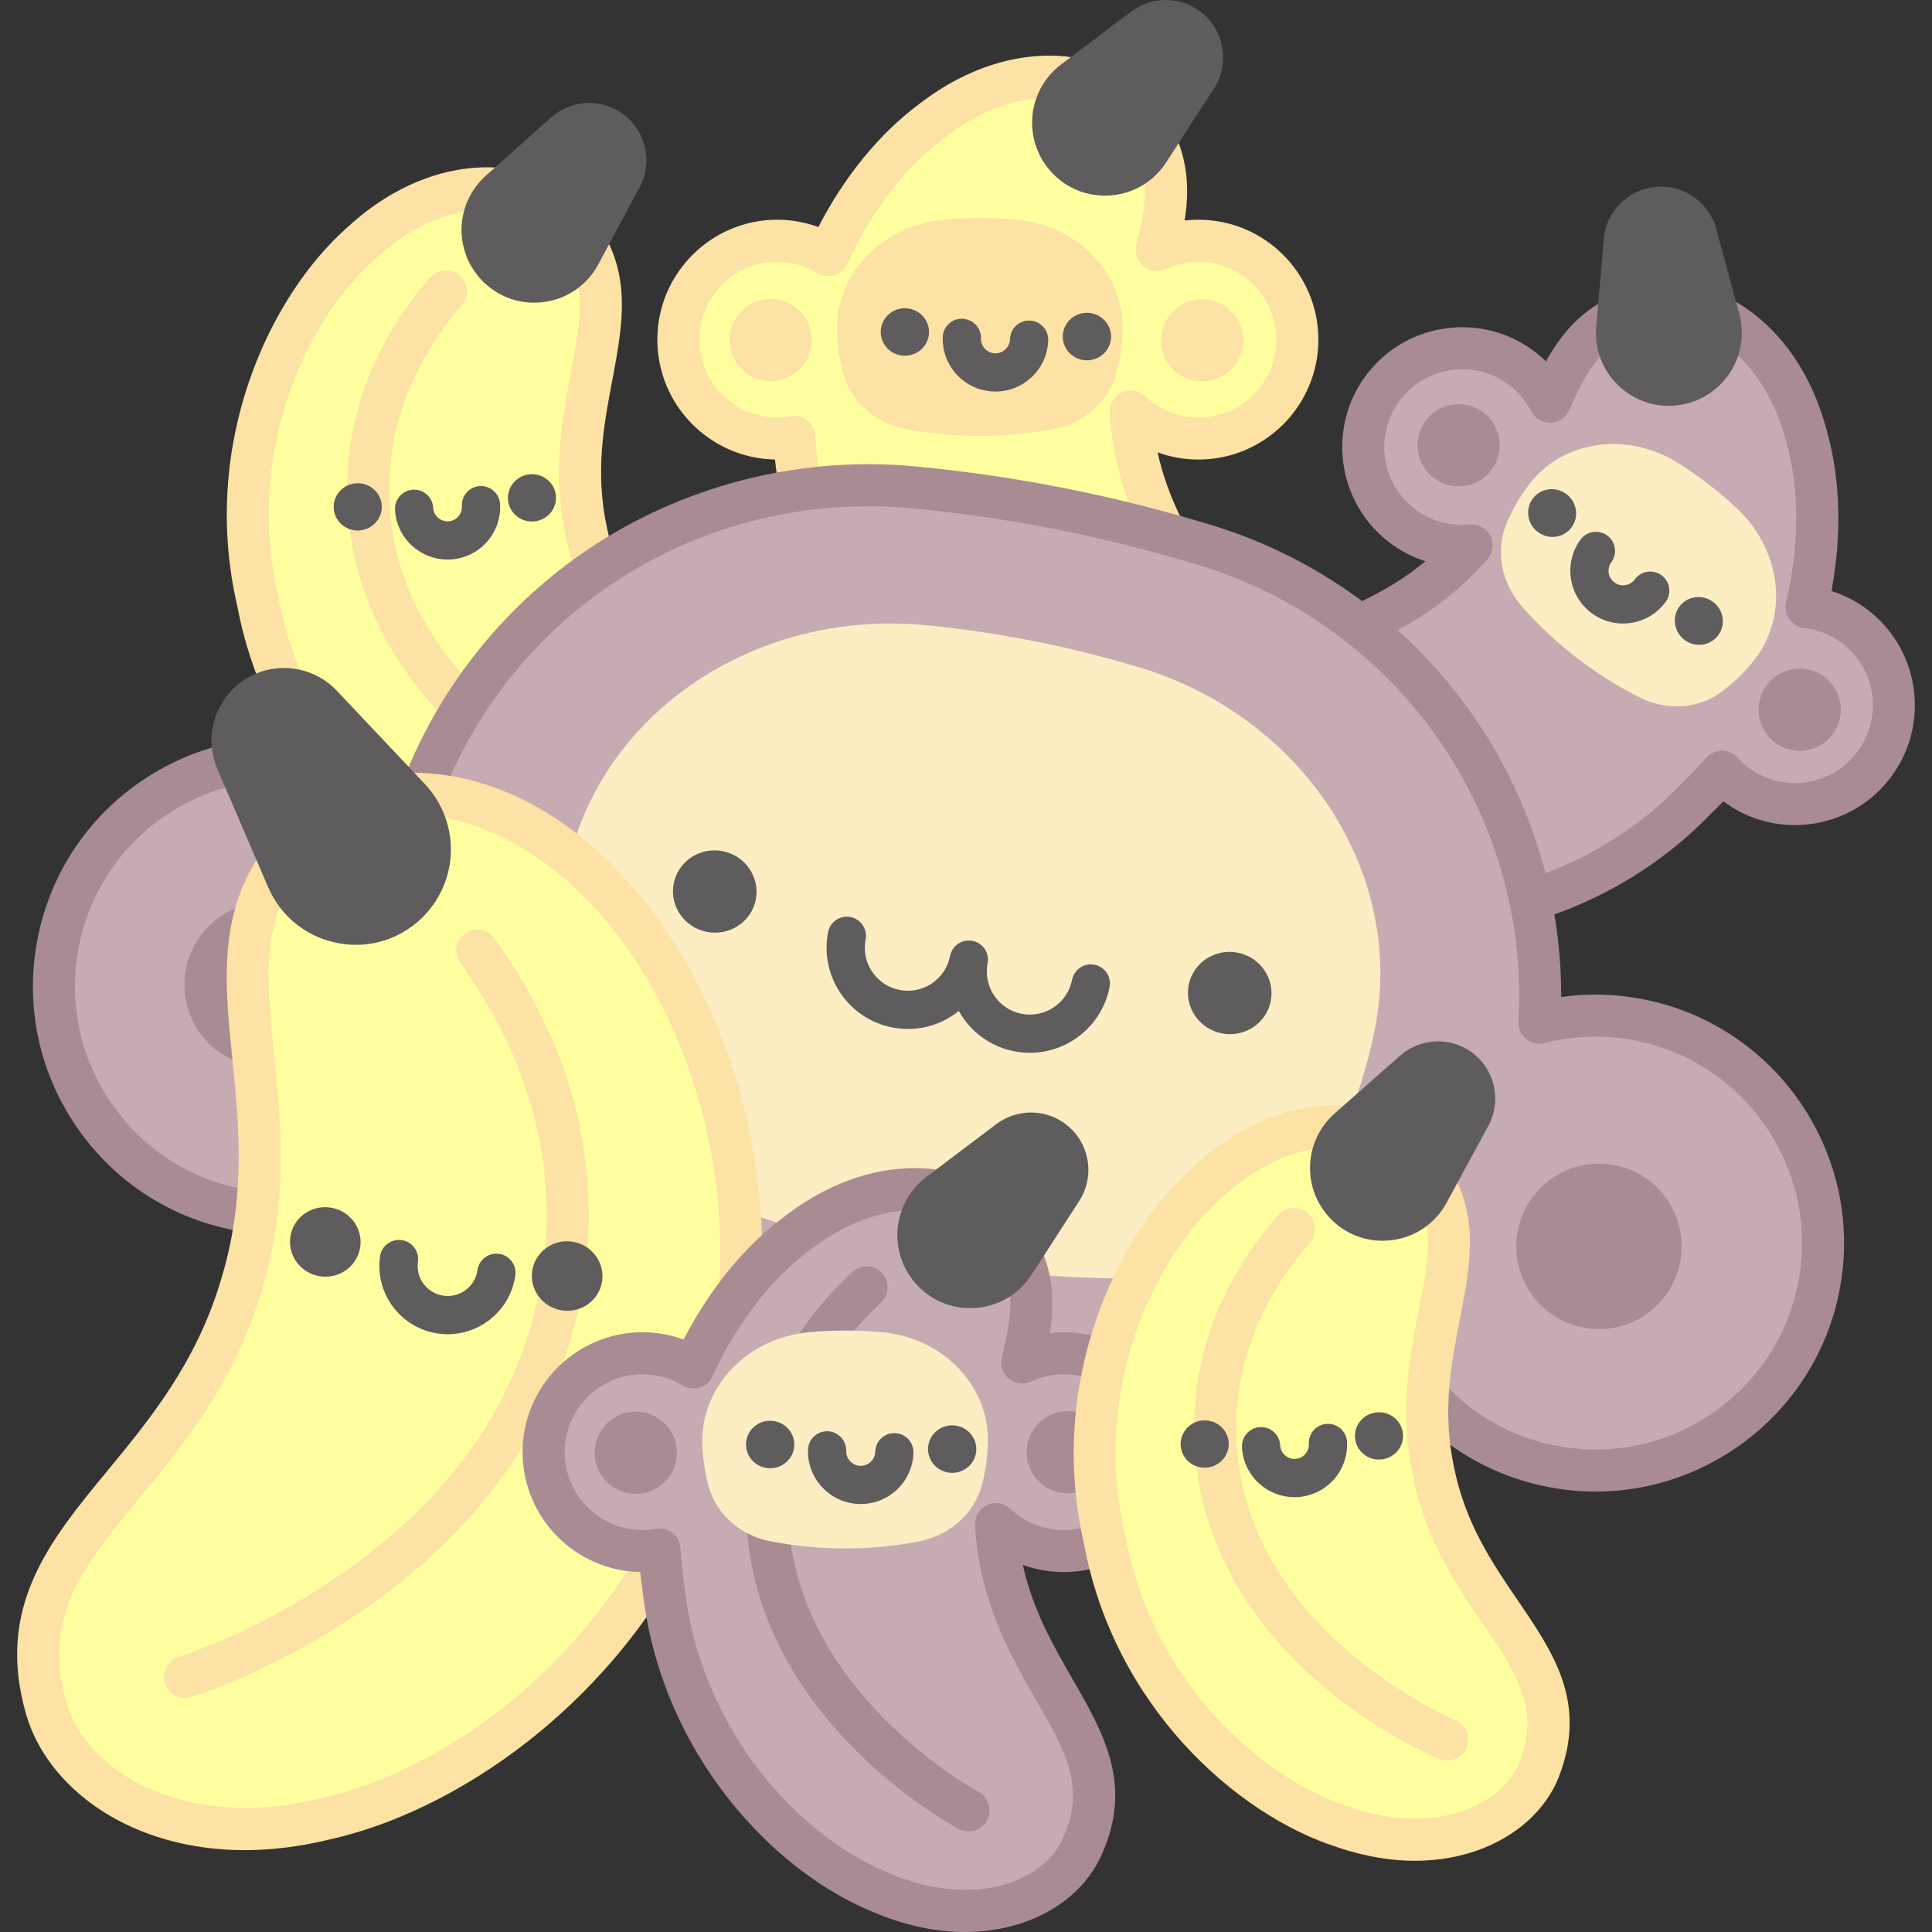 <svg xmlns="http://www.w3.org/2000/svg" xmlns:xlink="http://www.w3.org/1999/xlink" id="Capa_1" x="0px" y="0px" viewBox="0 0 512 512" style="enable-background:new 0 0 512 512;" xml:space="preserve" width="512" height="512"><rect x="0" y="0" width="512" height="512" fill="#333333" stroke="none"/><g>	<g>		<path style="fill:#FFFF9F;" d="M343.816,90.007c0-14.475-11.735-26.21-26.21-26.21c-3.944,0-7.67,0.896-11.024,2.456    c3.335-13.035,4.636-24.474-5.558-36.513c-9.76-11.424-32.472-14.519-54.227,2.394c-10.297,7.665-20.36,20.028-27.306,35.443    c-3.949-2.383-8.56-3.78-13.508-3.78c-14.475,0-26.21,11.734-26.21,26.21c0,14.475,11.734,26.21,26.21,26.21    c1.537,0,3.034-0.159,4.498-0.413c0.176,3.133,0.482,6.302,0.964,9.509c4.369,41.74,33.023,71.343,57.585,81.336    c25.302,10.918,46.511,2.227,53.096-11.279c13.905-28.845-17.405-43.411-21.999-81.356c-0.225-1.683-0.367-3.325-0.474-4.947    c4.692,4.421,10.997,7.149,17.953,7.149C332.081,116.216,343.816,104.482,343.816,90.007z"></path>		<path style="fill:#FCE2A4;" d="M279.051,113.71c-13.06,2.45-26.12,2.424-39.18-0.079c-8.014-1.536-14.394-7.251-16.378-14.623    c-1.038-3.857-1.59-7.713-1.655-11.57c-0.257-15.101,12.118-27.722,28.303-29.214c6.566-0.606,13.131-0.585,19.697,0.061    c15.612,1.537,27.668,13.793,27.668,28.372c0,3.95-0.51,7.901-1.53,11.851C293.985,106.216,287.419,112.14,279.051,113.71z"></path>		<path style="fill:#5F5C5D;" d="M281.648,89.023c-0.096,3.475,2.691,6.371,6.224,6.468c3.533,0.097,6.475-2.641,6.571-6.116    c0.096-3.475-2.691-6.371-6.224-6.468C284.686,82.81,281.744,85.548,281.648,89.023z"></path>		<path style="fill:#5F5C5D;" d="M233.405,87.804c-0.096,3.475,2.691,6.371,6.224,6.468c3.533,0.097,6.475-2.641,6.571-6.116    c0.096-3.475-2.691-6.371-6.225-6.468C236.443,81.591,233.501,84.329,233.405,87.804z"></path>		<g>			<path style="fill:#5F5C5D;" d="M263.819,103.757c-0.132,0-0.263-0.002-0.395-0.005c-3.732-0.103-7.201-1.653-9.767-4.364     c-2.567-2.712-3.923-6.26-3.82-9.993c0.077-2.796,2.386-5.023,5.202-4.923c2.796,0.077,5,2.406,4.923,5.202     c-0.028,1.028,0.345,2.005,1.052,2.752c0.707,0.747,1.662,1.174,2.69,1.202c1.019,0.024,2.005-0.345,2.752-1.052     c0.747-0.707,1.174-1.662,1.202-2.69c0.077-2.795,2.382-5.016,5.202-4.923c2.796,0.077,5,2.406,4.923,5.202     c-0.103,3.732-1.653,7.201-4.364,9.767C270.802,102.407,267.406,103.757,263.819,103.757z"></path>		</g>		<path style="fill:#FCE2A4;" d="M291.402,217.173c-6.859,0-15.138-1.344-24.526-5.387c-26.139-10.661-56.33-42.025-60.958-85.77    c-0.209-1.399-0.388-2.806-0.541-4.235c-17.246-0.324-31.174-14.453-31.174-31.775c0-17.524,14.256-31.78,31.78-31.78    c3.724,0,7.411,0.663,10.895,1.944c6.84-13.308,16.13-24.703,26.544-32.469c13.975-10.847,26.804-13.02,35.036-12.961    c10.937,0.1,20.705,4.248,26.8,11.381c9.446,11.156,10.313,21.979,8.692,32.316c1.208-0.14,2.427-0.211,3.655-0.211    c17.524,0,31.78,14.256,31.78,31.78s-14.256,31.78-31.78,31.78c-3.738,0-7.396-0.654-10.835-1.906    c2.624,11.929,7.974,21.228,13.175,30.267c8.44,14.67,16.413,28.527,7.199,47.641c-4.124,8.456-12.54,14.921-23.102,17.76    C300.669,216.455,296.414,217.172,291.402,217.173z M210.482,110.233c1.249,0,2.473,0.42,3.466,1.209    c1.244,0.989,2.006,2.461,2.096,4.048c0.178,3.159,0.476,6.101,0.91,8.995c0.012,0.082,0.023,0.165,0.032,0.247    c4.111,39.273,30.948,67.318,54.144,76.757c0.036,0.014,0.072,0.03,0.108,0.045c21.559,9.302,40.257,2.929,45.882-8.606    c6.65-13.795,0.996-23.623-6.83-37.225c-6.367-11.067-13.584-23.61-15.692-41.02c-0.208-1.552-0.37-3.242-0.503-5.25    c-0.15-2.285,1.113-4.429,3.183-5.405c2.072-0.977,4.53-0.585,6.195,0.985c3.856,3.632,8.875,5.633,14.133,5.633    c11.381,0,20.639-9.258,20.639-20.639s-9.258-20.639-20.639-20.639c-2.993,0-5.912,0.652-8.676,1.937    c-1.952,0.907-4.252,0.609-5.907-0.766c-1.656-1.375-2.371-3.582-1.838-5.667c3.43-13.407,3.69-21.964-4.412-31.532    c-8.32-9.738-28.02-11.219-46.556,3.192c-0.031,0.024-0.062,0.048-0.093,0.07c-10.104,7.521-19.417,19.645-25.553,33.263    c-0.655,1.453-1.9,2.556-3.421,3.03c-1.521,0.473-3.173,0.274-4.537-0.549c-3.228-1.949-6.904-2.979-10.629-2.979    c-11.381,0-20.639,9.258-20.639,20.639s9.258,20.639,20.639,20.639c1.101,0,2.261-0.108,3.547-0.331    C209.847,110.259,210.165,110.233,210.482,110.233z"></path>					<ellipse transform="matrix(0.707 -0.707 0.707 0.707 29.555 251.731)" style="fill:#FCE2A4;" cx="318.643" cy="90.189" rx="10.899" ry="10.899"></ellipse>					<ellipse transform="matrix(0.973 -0.23 0.23 0.973 -15.257 49.341)" style="fill:#FCE2A4;" cx="204.256" cy="90.189" rx="10.899" ry="10.899"></ellipse>		<path style="fill:#5F5C5D;" d="M292.801,51.842c-5.668,0-10.958-2.434-14.674-6.797c-3.436-4.035-5.077-9.371-4.499-14.639    c0.578-5.269,3.334-10.123,7.564-13.317l0,0l18.569-14.025c5.077-3.836,12.079-4.092,17.423-0.639    c3.413,2.205,5.762,5.607,6.616,9.579c0.854,3.972,0.111,8.04-2.095,11.452l-12.629,19.545c-3.349,5.184-8.803,8.391-14.962,8.797    C293.675,51.827,293.236,51.842,292.801,51.842z"></path>	</g>	<g>		<path style="fill:#FFFF9F;" d="M149.477,57.521c-10.614-10.541-33.4-11.764-53.61,6.787    c-19.817,17.44-37.058,54.657-27.496,95.328c7.73,41.059,38.57,68.101,63.753,76.019c25.993,8.775,46.33-1.574,51.766-15.511    c11.451-29.751-20.802-41.658-28.446-78.933C147.335,104.034,171.997,80.084,149.477,57.521z"></path>		<path style="fill:#FCE2A4;" d="M159.481,217.884c-0.695,0-1.401-0.131-2.085-0.407c-2.367-0.957-58.042-24.05-64.753-77.43    c-3.802-30.238,9.489-52.83,21.308-66.459c2.017-2.324,5.534-2.574,7.858-0.559c2.324,2.016,2.575,5.534,0.559,7.858    c-10.333,11.915-21.96,31.609-18.671,57.769c5.886,46.82,57.361,68.282,57.881,68.493c2.847,1.159,4.221,4.406,3.065,7.255    C163.765,216.569,161.681,217.884,159.481,217.884z"></path>		<path style="fill:#5F5C5D;" d="M134.615,132.283c0.188,3.456,3.188,6.102,6.702,5.911c3.514-0.191,6.21-3.147,6.022-6.603    c-0.188-3.456-3.188-6.102-6.702-5.911C137.124,125.872,134.427,128.828,134.615,132.283z"></path>		<path style="fill:#5F5C5D;" d="M88.437,134.674c0.188,3.456,3.188,6.102,6.702,5.911s6.21-3.147,6.022-6.603    c-0.188-3.456-3.188-6.102-6.702-5.911S88.249,131.218,88.437,134.674z"></path>		<path style="fill:#FCE2A4;" d="M150.794,244.479c-5.899,0-12.731-0.947-20.396-3.528c-26.809-8.454-59.323-37.128-67.478-80.161    c-9.977-42.653,8.137-82.037,29.224-100.626c12.988-11.904,25.505-15.117,33.722-15.715c10.871-0.789,20.904,2.533,27.536,9.119    c0.006,0.006,0.012,0.011,0.018,0.017c14.932,14.962,11.976,30.607,8.844,47.17c-2.27,12.007-4.616,24.422-1.378,39.268    c3.067,14.953,10.243,25.354,17.182,35.412c9.572,13.875,18.613,26.981,11.021,46.709c-3.405,8.732-11.236,15.837-21.492,19.514    C163.402,243.165,157.746,244.479,150.794,244.479z M129.157,55.454c-9.009,0-19.666,3.91-29.523,12.958    c-0.029,0.026-0.057,0.052-0.087,0.078c-18.709,16.465-34.749,51.612-25.754,89.872c0.019,0.081,0.036,0.163,0.052,0.244    c7.271,38.622,36.173,64.259,59.949,71.735c0.037,0.011,0.074,0.024,0.111,0.036c22.133,7.472,40.156-0.365,44.794-12.257    c5.472-14.216-0.935-23.503-9.803-36.357c-7.219-10.464-15.402-22.325-18.91-39.432c-3.707-16.994-1.031-31.152,1.33-43.644    c2.9-15.341,4.995-26.427-5.777-37.225C141.671,57.626,135.871,55.454,129.157,55.454z"></path>		<g>			<path style="fill:#5F5C5D;" d="M118.586,148.29c-3.438,0-6.71-1.25-9.289-3.563c-2.771-2.486-4.409-5.902-4.611-9.619     c-0.152-2.793,1.989-5.18,4.782-5.332c2.79-0.145,5.179,1.989,5.332,4.782c0.055,1.016,0.503,1.951,1.261,2.63     c0.757,0.68,1.742,1.025,2.75,0.968c1.016-0.055,1.951-0.503,2.63-1.261c0.679-0.757,1.023-1.734,0.968-2.75     c-0.152-2.793,1.989-5.18,4.782-5.332c2.787-0.143,5.18,1.989,5.332,4.782c0.202,3.717-1.056,7.291-3.542,10.063     c-2.486,2.771-5.902,4.409-9.619,4.611C119.101,148.283,118.843,148.29,118.586,148.29z"></path>		</g>		<path style="fill:#5F5C5D;" d="M141.518,80.214c-5.056,0-9.872-1.975-13.536-5.625c-3.744-3.729-5.808-8.897-5.664-14.18    c0.146-5.282,2.49-10.331,6.433-13.85l0,0l17.283-15.427c4.735-4.226,11.673-5.051,17.268-2.055    c7.375,3.951,10.159,13.165,6.209,20.539l-10.941,20.421c-2.906,5.424-8.063,9.054-14.15,9.96    C143.449,80.143,142.479,80.214,141.518,80.214z"></path>	</g>	<g>		<path style="fill:#C7ABB3;" d="M366.758,102.427c8.869-11.44,25.332-13.525,36.772-4.656c3.117,2.416,5.513,5.407,7.208,8.696    c5.351-12.345,11.33-22.183,26.763-25.452c14.713-3.049,34.559,8.42,41.39,35.116c3.442,12.367,3.821,28.303-0.134,44.741    c4.581,0.536,9.081,2.257,12.991,5.289c11.44,8.869,13.525,25.332,4.656,36.772c-8.869,11.44-25.332,13.525-36.772,4.656    c-1.215-0.942-2.3-1.985-3.302-3.082c-2.059,2.368-4.242,4.685-6.587,6.925c-29.026,30.312-69.81,36.151-95.344,29.002    c-26.686-6.873-38.123-26.736-35.053-41.446c6.683-31.316,40.353-23.645,67.232-50.82c1.209-1.193,2.327-2.402,3.405-3.619    c-6.417,0.619-13.072-1.087-18.569-5.349C359.974,130.331,357.889,113.867,366.758,102.427z"></path>		<path style="fill:#FDEDC3;" d="M403.421,160.841c8.82,9.938,19.158,17.919,31.013,23.943c7.275,3.696,15.818,3.088,21.903-1.523    c3.183-2.412,5.982-5.122,8.397-8.13c9.455-11.777,7.408-29.333-4.469-40.43c-4.818-4.501-10.019-8.508-15.604-12.019    c-13.281-8.351-30.317-6.05-39.249,5.471c-2.42,3.122-4.438,6.557-6.052,10.304C396.209,145.768,397.769,154.473,403.421,160.841z    "></path>		<path style="fill:#5F5C5D;" d="M416.493,139.739c-2.053,2.805-6.03,3.386-8.882,1.298c-2.852-2.088-3.5-6.054-1.446-8.859    c2.053-2.805,6.03-3.386,8.882-1.298C417.899,132.967,418.547,136.934,416.493,139.739z"></path>		<path style="fill:#5F5C5D;" d="M455.368,168.333c-2.053,2.805-6.03,3.386-8.882,1.298c-2.852-2.088-3.5-6.054-1.446-8.859    c2.053-2.805,6.03-3.386,8.882-1.298C456.773,161.562,457.421,165.528,455.368,168.333z"></path>		<g>			<path style="fill:#5F5C5D;" d="M430.11,165.239c-2.865,0-5.755-0.876-8.239-2.694c-6.219-4.553-7.574-13.317-3.022-19.536     c1.654-2.257,4.821-2.746,7.078-1.095c2.257,1.652,2.747,4.821,1.095,7.078c-0.607,0.829-0.855,1.846-0.698,2.862     c0.157,1.016,0.701,1.91,1.531,2.518c0.829,0.608,1.846,0.854,2.862,0.698c1.016-0.157,1.911-0.701,2.518-1.531     c1.653-2.256,4.823-2.746,7.078-1.095c2.257,1.652,2.747,4.821,1.095,7.078C438.673,163.257,434.419,165.239,430.11,165.239z"></path>		</g>		<path style="fill:#A98B94;" d="M375.656,248.721c-8.257,0.001-15.964-1.027-22.703-2.908    c-17.128-4.425-26.681-13.207-31.678-19.799c-6.609-8.715-9.299-18.981-7.382-28.165c4.434-20.777,19.224-26.844,34.883-33.266    c9.66-3.962,19.599-8.039,28.961-15.847c-3.487-1.117-6.779-2.842-9.736-5.133c-13.849-10.736-16.382-30.738-5.646-44.588l0,0    c10.735-13.849,30.739-16.382,44.588-5.646c0.971,0.752,1.891,1.555,2.759,2.406c5.051-9.163,12.363-17.184,26.645-20.21    c9.213-1.906,19.473,0.798,28.178,7.42c6.584,5.008,15.351,14.574,19.749,31.709c3.473,12.519,3.834,27.217,1.086,41.925    c3.539,1.123,6.859,2.858,9.802,5.139c13.849,10.736,16.382,30.738,5.645,44.588c-5.201,6.709-12.703,10.991-21.125,12.057    c-8.224,1.039-16.357-1.105-22.981-6.045c-0.996,1.037-2,2.038-3.022,3.016C430.77,239.246,400.715,248.72,375.656,248.721z     M389.985,138.978c2.079,0,4.005,1.164,4.962,3.043c1.039,2.041,0.724,4.509-0.795,6.222c-1.336,1.507-2.5,2.744-3.663,3.891    c-12.283,12.419-25.672,17.911-37.485,22.757c-14.518,5.955-25.009,10.258-28.21,25.259c-2.617,12.538,8.258,29.033,30.995,34.889    c0.038,0.01,0.075,0.02,0.113,0.03c24.113,6.752,62.508,1.03,89.819-27.49c0.058-0.06,0.117-0.119,0.176-0.177    c2.117-2.021,4.155-4.165,6.231-6.551c1.042-1.199,2.548-1.896,4.136-1.914c1.593-0.042,3.111,0.641,4.181,1.815    c0.879,0.963,1.729,1.759,2.6,2.435c4.358,3.377,9.768,4.855,15.238,4.164c5.469-0.693,10.341-3.474,13.719-7.83    c6.972-8.994,5.328-21.984-3.667-28.957c-2.944-2.282-6.48-3.721-10.225-4.158c-1.583-0.185-3.01-1.039-3.922-2.346    c-0.911-1.307-1.22-2.941-0.847-4.49c3.494-14.523,3.561-29.811,0.183-41.945c-0.01-0.037-0.02-0.075-0.03-0.113    c-5.821-22.746-22.289-33.65-34.864-31.042c-12.24,2.592-17.278,9.515-22.782,22.213c-0.856,1.975-2.773,3.28-4.925,3.352    c-2.138,0.068-4.151-1.102-5.138-3.015c-1.396-2.708-3.303-5.012-5.67-6.846c-8.993-6.972-21.984-5.326-28.957,3.667l0,0    c-6.972,8.994-5.327,21.984,3.667,28.957c4.157,3.222,9.349,4.714,14.621,4.207C389.627,138.986,389.807,138.978,389.985,138.978z    "></path>		<path style="fill:#A98B94;" d="M377.927,111.317c3.688-4.757,10.534-5.624,15.291-1.936c4.757,3.688,5.624,10.534,1.936,15.291    c-3.688,4.757-10.534,5.624-15.291,1.936C375.105,122.92,374.239,116.074,377.927,111.317z"></path>		<path style="fill:#A98B94;" d="M468.33,181.4c3.688-4.757,10.534-5.624,15.291-1.936c4.757,3.688,5.624,10.534,1.936,15.291    c-3.688,4.757-10.534,5.624-15.291,1.936C465.509,193.004,464.642,186.157,468.33,181.4z"></path>		<path style="fill:#5F5C5D;" d="M442.203,107.557c-4.665,0.001-9.162-1.69-12.755-4.875c-4.618-4.094-6.963-9.97-6.435-16.119    l1.994-23.186c0.348-4.048,2.252-7.718,5.36-10.335c3.107-2.615,7.044-3.866,11.098-3.517c6.339,0.545,11.715,5.037,13.379,11.178    l6.083,22.463c1.386,5.116,0.591,10.642-2.18,15.16c-2.772,4.518-7.337,7.73-12.525,8.813    C444.88,107.419,443.534,107.557,442.203,107.557z"></path>	</g>	<g>		<path style="fill:#C7ABB3;" d="M434.409,270.281c-9.078-1.774-18.076-1.403-26.478,0.749    c3.459-56.439-32.621-109.35-87.951-126.381c-25.462-7.837-51.446-13.005-77.951-15.503    c-58.761-5.538-112.796,29.703-131.499,83.841c-7.002-5.209-15.249-8.974-24.386-10.759c-32.67-6.384-64.329,14.925-70.713,47.595    c-6.384,32.67,14.925,64.329,47.595,70.713c16.642,3.252,33.014-0.695,45.925-9.656c8.543,20.693,24.94,37.713,46.232,46.628    c49.634,20.781,101.332,30.999,155.094,30.654c23.752-0.152,45.833-9.802,61.947-26.05c8.577,13.284,22.323,23.204,39.066,26.476    c32.67,6.384,64.329-14.926,70.713-47.595C488.388,308.324,467.079,276.665,434.409,270.281z"></path>		<path style="fill:#A98B94;" d="M422.874,395.285c-4.174,0-8.404-0.4-12.651-1.229c-15.53-3.035-29.094-11.302-38.811-23.53    c-16.917,14.868-38.373,23.061-61.099,23.207c-54.27,0.34-107.183-10.112-157.281-31.087    c-20.397-8.539-36.715-23.916-46.526-43.682c-13.545,7.551-29.13,10.052-44.548,7.039c-17.261-3.373-32.175-13.265-41.996-27.856    c-9.82-14.59-13.371-32.131-9.998-49.392c3.373-17.261,13.266-32.175,27.856-41.996s32.132-13.371,49.392-9.998    c7.339,1.434,14.23,4.028,20.568,7.736c10.096-24.657,27.812-45.956,50.468-60.497c24.833-15.938,54.772-23.184,84.303-20.4    c26.757,2.522,53.359,7.812,79.067,15.724c27.843,8.57,52.335,26.529,68.965,50.568c15.152,21.904,23.251,48.044,23.142,74.318    c7.202-1.014,14.491-0.815,21.752,0.603l0,0c35.632,6.963,58.956,41.616,51.994,77.248    C481.338,373.447,453.718,395.285,422.874,395.285z M372.224,356.542c0.192,0,0.385,0.01,0.579,0.03    c1.678,0.175,3.186,1.101,4.102,2.519c8.149,12.621,20.74,21.155,35.455,24.03c29.606,5.788,58.393-13.593,64.178-43.196    c5.784-29.601-13.596-58.39-43.196-64.177l0,0c-8.048-1.572-16.133-1.344-24.027,0.678c-1.724,0.442-3.558,0.032-4.931-1.102    c-1.373-1.134-2.121-2.858-2.012-4.635c1.604-26.167-5.836-52.61-20.95-74.459c-15.214-21.992-37.616-38.42-63.079-46.257    c-24.982-7.689-50.833-12.831-76.835-15.281c-27.059-2.552-54.493,4.085-77.24,18.684c-22.579,14.491-39.792,36.308-48.471,61.43    c-0.58,1.679-1.926,2.98-3.623,3.504c-1.698,0.524-3.542,0.206-4.967-0.853c-6.578-4.894-14.024-8.178-22.129-9.761    c-14.341-2.802-28.913,0.147-41.035,8.306c-12.121,8.159-20.34,20.549-23.142,34.889c-2.802,14.341,0.148,28.913,8.306,41.035    s20.55,20.34,34.89,23.143c14.62,2.856,29.421-0.256,41.68-8.764c1.386-0.962,3.133-1.243,4.749-0.768    c1.618,0.476,2.933,1.66,3.577,3.219c8.212,19.891,23.566,35.38,43.234,43.614c48.706,20.392,100.168,30.569,152.907,30.222    c21.953-0.14,42.561-8.806,58.027-24.401C369.32,357.13,370.747,356.542,372.224,356.542z"></path>		<path style="fill:#FDEDC3;" d="M297.197,338.795c-38.324-0.288-75.278-7.586-110.862-21.894    c-21.837-8.781-36.733-28.487-38.271-50.453c-0.805-11.491-0.233-22.713,1.714-33.667c7.625-42.888,49.634-71.768,96.275-67.041    c18.92,1.917,37.493,5.607,55.721,11.068c43.344,12.986,70.689,54.348,62.625,95.614c-2.185,11.182-5.814,22.082-10.886,32.7    C343.615,325.841,321.751,338.979,297.197,338.795z"></path>					<ellipse transform="matrix(0.83 -0.558 0.558 0.83 -112.064 292.817)" style="fill:#A98B94;" cx="423.694" cy="330.004" rx="21.918" ry="21.918"></ellipse>					<ellipse transform="matrix(0.426 -0.904 0.904 0.426 -195.461 213.853)" style="fill:#A98B94;" cx="70.916" cy="261.069" rx="21.918" ry="21.918"></ellipse>		<g>			<path style="fill:#5F5C5D;" d="M200.294,238.392c-1.154,5.908-6.96,9.746-12.968,8.572c-6.008-1.174-9.942-6.915-8.787-12.823     c1.154-5.908,6.96-9.746,12.968-8.572C197.514,226.743,201.448,232.484,200.294,238.392z"></path>							<ellipse transform="matrix(0.192 -0.981 0.981 0.192 5.372 532.404)" style="fill:#5F5C5D;" cx="325.921" cy="262.94" rx="10.9" ry="11.083"></ellipse>		</g>		<g>			<path style="fill:#5F5C5D;" d="M272.919,279.006c-1.365,0-2.748-0.13-4.137-0.402c-6.474-1.265-11.705-5.324-14.686-10.681     c-0.478,0.383-0.973,0.748-1.488,1.094c-4.772,3.212-10.507,4.373-16.153,3.27c-11.653-2.277-19.281-13.61-17.004-25.263     c0.536-2.745,3.189-4.536,5.942-3.999c2.745,0.537,4.535,3.196,3.999,5.942c-1.206,6.172,2.834,12.174,9.006,13.38     c2.99,0.585,6.028-0.03,8.555-1.731c2.527-1.701,4.241-4.284,4.825-7.274c0.536-2.745,3.189-4.539,5.942-3.999     c2.418,0.472,4.095,2.593,4.094,4.967c0,0.321-0.031,0.647-0.095,0.974c-1.206,6.172,2.834,12.174,9.006,13.38     c2.989,0.585,6.029-0.031,8.555-1.732c2.527-1.701,4.241-4.284,4.825-7.274c0.536-2.745,3.19-4.538,5.941-3.999     c2.745,0.537,4.535,3.196,3.999,5.941C292.039,271.864,283.007,279.006,272.919,279.006z"></path>		</g>	</g>	<g>		<path style="fill:#FFFF9F;" d="M83.127,219.132c16.862-14.093,50.369-13.016,77.614,16.682    c26.811,28.022,47.362,84.665,28.247,142.992c-16.483,59.125-65.027,94.824-102.884,103.243    c-39.151,9.572-67.615-8.135-73.816-29.219c-13.015-44.988,35.691-58.356,51.572-111.953    C80.407,287.483,47.325,249.324,83.127,219.132z"></path>		<path style="fill:#FCE2A4;" d="M48.995,450.011c-2.381,0-4.585-1.539-5.322-3.934c-0.904-2.939,0.744-6.055,3.682-6.961l0,0    c0.202-0.062,20.501-6.436,42.33-21.44c28.838-19.82,46.6-44.541,52.792-73.476c8.308-38.819-6.561-69.82-20.499-88.99    c-1.809-2.489-1.258-5.973,1.23-7.782c2.489-1.807,5.972-1.259,7.782,1.23c15.271,21.005,31.55,55.036,22.382,97.873    c-6.735,31.467-26.674,59.311-57.662,80.523c-23.198,15.879-44.192,22.438-45.075,22.71    C50.09,449.931,49.538,450.011,48.995,450.011z"></path>		<path style="fill:#5F5C5D;" d="M95.47,330.432c-0.71,5.034-5.435,8.53-10.554,7.809c-5.119-0.722-8.694-5.388-7.984-10.422    c0.71-5.034,5.435-8.531,10.554-7.809C92.606,320.732,96.18,325.398,95.47,330.432z"></path>		<path style="fill:#5F5C5D;" d="M159.572,339.469c-0.71,5.034-5.435,8.53-10.554,7.809c-5.119-0.722-8.694-5.388-7.984-10.422    c0.71-5.034,5.435-8.531,10.554-7.809C156.707,329.768,160.282,334.435,159.572,339.469z"></path>		<path style="fill:#FCE2A4;" d="M64.832,490.307c-13.135,0-23.289-3.084-30.315-6.307c-13.861-6.359-23.911-17.147-27.573-29.596    c-8.254-28.53,6.203-46.058,21.509-64.615c11.049-13.396,23.573-28.579,30.066-50.493c6.786-21.897,4.801-41.478,3.049-58.754    c-2.426-23.932-4.717-46.537,17.968-65.668c0.006-0.005,0.013-0.01,0.019-0.016c9.956-8.321,24.304-11.714,39.365-9.307    c11.547,1.846,28.878,7.935,45.888,26.455c28.018,29.318,49.182,88.237,29.514,148.417    c-17.051,60.971-67.366,98.224-106.949,107.052C79.089,489.496,71.569,490.307,64.832,490.307z M86.712,223.396    c-18.184,15.338-16.454,32.404-14.06,56.022c1.859,18.333,3.965,39.112-3.471,63.108c-7.118,24.022-20.408,40.135-32.133,54.352    c-15.107,18.315-26.022,31.548-19.409,54.405c5.632,19.143,32.291,33.878,67.143,25.356c0.038-0.009,0.076-0.018,0.114-0.026    c36.479-8.113,82.933-42.648,98.727-99.302c0.022-0.08,0.046-0.16,0.072-0.239c18.317-55.891-1.145-110.406-26.979-137.406    c-0.027-0.028-0.053-0.056-0.08-0.085C137.592,218.823,106.234,207.098,86.712,223.396z"></path>		<g>			<path style="fill:#5F5C5D;" d="M118.657,353.577c-0.838,0-1.685-0.058-2.539-0.178c-4.788-0.676-9.026-3.174-11.934-7.037     c-2.908-3.862-4.138-8.626-3.463-13.414c0.391-2.769,2.951-4.697,5.722-4.308c2.769,0.391,4.698,2.953,4.307,5.722     c-0.298,2.109,0.244,4.207,1.525,5.908c1.281,1.701,3.148,2.802,5.257,3.099c2.109,0.299,4.207-0.245,5.908-1.525     c1.701-1.281,2.802-3.148,3.099-5.256c0.39-2.769,2.949-4.7,5.721-4.308c2.77,0.391,4.698,2.952,4.308,5.721     C135.296,347.031,127.526,353.577,118.657,353.577z"></path>		</g>		<path style="fill:#5F5C5D;" d="M94.337,250.387c-1.967,0-3.953-0.231-5.927-0.7c-7.843-1.866-14.168-7.183-17.352-14.589    L57.614,203.83c-4.187-9.737,0.329-21.066,10.067-25.254c7.385-3.176,16.058-1.38,21.577,4.468l23.356,24.755    c4.751,5.036,7.244,11.888,6.84,18.799c-0.404,6.912-3.679,13.426-8.984,17.874C105.848,248.347,100.182,250.387,94.337,250.387z"></path>	</g>	<g>		<path style="fill:#C7ABB3;" d="M308.105,384.834c0-14.475-11.735-26.21-26.21-26.21c-3.944,0-7.67,0.896-11.025,2.456    c3.335-13.035,4.636-24.474-5.558-36.513c-9.76-11.424-32.472-14.519-54.227,2.394c-10.297,7.665-20.36,20.028-27.306,35.442    c-3.949-2.383-8.56-3.78-13.508-3.78c-14.475,0-26.21,11.734-26.21,26.21c0,14.475,11.734,26.21,26.21,26.21    c1.537,0,3.034-0.159,4.498-0.413c0.176,3.133,0.482,6.302,0.964,9.509c4.369,41.74,33.023,71.343,57.585,81.337    c25.302,10.918,46.511,2.227,53.096-11.279c13.905-28.845-17.405-43.411-21.999-81.356c-0.225-1.683-0.368-3.325-0.474-4.947    c4.692,4.421,10.997,7.15,17.953,7.15C296.37,411.044,308.105,399.309,308.105,384.834z"></path>		<path style="fill:#A98B94;" d="M256.684,485.355c-0.882,0-1.776-0.21-2.61-0.653c-2.254-1.198-55.221-29.965-56.335-83.754    c-0.63-30.469,14.941-51.554,28.115-63.877c2.246-2.102,5.771-1.985,7.874,0.263c2.102,2.247,1.984,5.772-0.263,7.874    c-11.518,10.774-25.133,29.149-24.587,55.51c0.98,47.322,49.931,73.884,50.425,74.147c2.716,1.444,3.748,4.817,2.304,7.534    C260.606,484.282,258.678,485.355,256.684,485.355z"></path>		<path style="fill:#FDEDC3;" d="M243.34,408.537c-13.06,2.451-26.12,2.424-39.18-0.079c-8.014-1.536-14.394-7.251-16.378-14.623    c-1.038-3.857-1.59-7.713-1.655-11.57c-0.257-15.101,12.118-27.722,28.303-29.214c6.565-0.605,13.131-0.585,19.697,0.061    c15.612,1.537,27.668,13.793,27.668,28.372c0,3.95-0.51,7.901-1.53,11.851C258.274,401.043,251.708,406.967,243.34,408.537z"></path>		<path style="fill:#5F5C5D;" d="M245.938,383.85c-0.096,3.475,2.691,6.371,6.224,6.468c3.533,0.097,6.475-2.641,6.571-6.116    c0.096-3.475-2.691-6.371-6.225-6.468C248.975,377.637,246.033,380.375,245.938,383.85z"></path>		<path style="fill:#5F5C5D;" d="M197.695,382.632c-0.096,3.475,2.691,6.371,6.224,6.468c3.533,0.097,6.475-2.641,6.571-6.116    c0.096-3.475-2.691-6.371-6.225-6.468C200.732,376.419,197.79,379.157,197.695,382.632z"></path>		<g>			<path style="fill:#5F5C5D;" d="M228.109,398.584c-0.132,0-0.263-0.002-0.395-0.005c-7.705-0.212-13.8-6.653-13.588-14.357     c0.077-2.796,2.404-5.004,5.202-4.923c2.796,0.077,5,2.406,4.923,5.202c-0.058,2.122,1.62,3.896,3.742,3.954     c1.026,0.027,2.005-0.346,2.752-1.052c0.747-0.707,1.174-1.662,1.202-2.69c0.077-2.796,2.401-4.997,5.202-4.923     c2.796,0.077,5,2.406,4.923,5.202c-0.103,3.732-1.653,7.201-4.364,9.767C235.091,397.234,231.695,398.584,228.109,398.584z"></path>		</g>		<path style="fill:#A98B94;" d="M255.692,512c-6.859,0-15.137-1.343-24.525-5.386c-26.139-10.662-56.332-42.027-60.959-85.771    c-0.209-1.398-0.388-2.805-0.541-4.235c-17.245-0.323-31.174-14.453-31.174-31.774c0-17.524,14.256-31.78,31.78-31.78    c3.725,0,7.411,0.663,10.895,1.944c6.84-13.308,16.13-24.704,26.546-32.47c13.974-10.847,26.784-13.041,35.035-12.96    c10.938,0.099,20.705,4.248,26.8,11.381c9.446,11.156,10.313,21.979,8.692,32.316c1.208-0.14,2.427-0.211,3.655-0.211    c17.524,0,31.78,14.256,31.78,31.78c0,17.524-14.256,31.78-31.78,31.78c-3.738,0-7.397-0.654-10.835-1.906    c2.624,11.928,7.974,21.228,13.175,30.267c8.44,14.67,16.413,28.527,7.199,47.641c-4.123,8.456-12.539,14.921-23.102,17.76    C264.959,511.282,260.704,512,255.692,512z M174.771,405.06c1.249,0,2.473,0.42,3.466,1.209c1.244,0.989,2.006,2.461,2.096,4.048    c0.178,3.16,0.476,6.102,0.911,8.994c0.012,0.083,0.023,0.166,0.032,0.249c4.11,39.273,30.947,67.318,54.143,76.757    c0.036,0.014,0.072,0.03,0.108,0.045c21.558,9.302,40.258,2.929,45.882-8.606c6.65-13.796,0.996-23.623-6.83-37.225    c-6.367-11.067-13.584-23.61-15.691-41.02c-0.208-1.552-0.37-3.242-0.503-5.25c-0.15-2.284,1.113-4.429,3.183-5.405    c2.071-0.977,4.529-0.585,6.195,0.984c3.856,3.633,8.875,5.633,14.133,5.633c11.381,0,20.639-9.259,20.639-20.639    c0-11.381-9.258-20.639-20.639-20.639c-2.993,0-5.912,0.652-8.676,1.937c-1.951,0.908-4.252,0.609-5.907-0.766    c-1.656-1.375-2.371-3.581-1.838-5.666c3.43-13.407,3.69-21.964-4.412-31.532c-8.32-9.739-28.02-11.219-46.556,3.192    c-0.031,0.024-0.062,0.047-0.093,0.07c-10.104,7.521-19.417,19.645-25.553,33.262c-0.655,1.453-1.9,2.556-3.421,3.03    c-1.519,0.473-3.171,0.275-4.536-0.549c-3.228-1.949-6.904-2.979-10.629-2.979c-11.38,0-20.639,9.258-20.639,20.639    c0,11.381,9.259,20.639,20.639,20.639c1.101,0,2.261-0.108,3.547-0.331C174.136,405.087,174.454,405.06,174.771,405.06z"></path>					<ellipse transform="matrix(0.973 -0.23 0.23 0.973 -80.89 75.305)" style="fill:#A98B94;" cx="282.933" cy="385.017" rx="10.899" ry="10.899"></ellipse>					<ellipse transform="matrix(0.707 -0.707 0.707 0.707 -222.882 231.948)" style="fill:#A98B94;" cx="168.545" cy="385.017" rx="10.899" ry="10.899"></ellipse>		<path style="fill:#5F5C5D;" d="M257.09,346.669c-5.668,0-10.958-2.435-14.674-6.798c-3.436-4.034-5.077-9.37-4.499-14.638    c0.578-5.269,3.334-10.123,7.564-13.318v0l18.57-14.025c5.076-3.834,12.079-4.092,17.422-0.638    c3.413,2.205,5.763,5.607,6.617,9.579c0.854,3.973,0.111,8.04-2.095,11.452l-12.629,19.546c-3.349,5.184-8.803,8.391-14.963,8.797    C257.963,346.655,257.525,346.669,257.09,346.669z"></path>	</g>	<g>		<path style="fill:#FFFF9F;" d="M374.346,306.163c-10.557-10.598-33.336-11.945-53.646,6.498    c-19.911,17.333-37.353,54.456-28.01,95.178c7.509,41.101,38.202,68.308,63.342,76.362c25.946,8.915,46.338-1.324,51.849-15.231    c11.611-29.689-20.576-41.769-28.02-79.085C371.953,352.663,396.743,328.847,374.346,306.163z"></path>		<path style="fill:#FCE2A4;" d="M383.513,466.577c-0.704,0-1.42-0.135-2.113-0.419c-2.362-0.97-57.911-24.363-64.334-77.778    c-3.638-30.258,9.774-52.778,21.666-66.343c2.029-2.314,5.548-2.544,7.861-0.516c2.313,2.028,2.544,5.548,0.516,7.861    c-10.397,11.859-22.13,31.49-18.983,57.667c5.633,46.851,56.992,68.591,57.51,68.805c2.841,1.174,4.197,4.429,3.026,7.271    C387.779,465.276,385.703,466.577,383.513,466.577z"></path>		<path style="fill:#5F5C5D;" d="M359.08,380.844c0.169,3.457,3.155,6.119,6.67,5.947c3.515-0.172,6.227-3.113,6.058-6.57    c-0.169-3.457-3.155-6.119-6.67-5.948S358.911,377.387,359.08,380.844z"></path>		<path style="fill:#5F5C5D;" d="M312.89,382.997c0.169,3.457,3.155,6.119,6.67,5.947c3.515-0.172,6.227-3.113,6.058-6.57    c-0.169-3.457-3.155-6.12-6.67-5.948C315.433,376.598,312.721,379.54,312.89,382.997z"></path>		<path style="fill:#FCE2A4;" d="M374.95,493.127c-5.966,0-12.894-0.972-20.674-3.638c-26.762-8.598-59.121-37.448-67.044-80.525    c-9.743-42.702,8.581-81.992,29.766-100.466c13.052-11.834,25.587-14.98,33.807-15.534c10.875-0.732,20.89,2.646,27.487,9.268    c0.005,0.006,0.011,0.011,0.017,0.017c14.852,15.042,11.81,30.671,8.59,47.217c-2.334,11.994-4.748,24.397-1.591,39.26    c2.987,14.97,10.106,25.409,16.99,35.505c9.497,13.927,18.467,27.081,10.768,46.768c-3.452,8.713-11.321,15.775-21.596,19.398    C387.328,491.858,381.767,493.127,374.95,493.127z M353.869,303.985c-8.974,0-19.579,3.86-29.424,12.799    c-0.029,0.026-0.058,0.052-0.087,0.078c-18.797,16.364-35.026,51.424-26.238,89.731c0.018,0.081,0.035,0.163,0.05,0.245    c7.063,38.661,35.826,64.454,59.561,72.058c0.037,0.012,0.074,0.024,0.111,0.037c22.092,7.59,40.158-0.149,44.86-12.015    c5.548-14.187-0.809-23.508-9.606-36.409c-7.163-10.504-15.282-22.409-18.697-39.535c-3.615-17.013-0.863-31.157,1.566-43.635    c2.982-15.324,5.137-26.397-5.572-37.251C366.511,306.195,360.656,303.985,353.869,303.985z"></path>		<g>			<path style="fill:#5F5C5D;" d="M343.043,396.764c-3.466,0-6.762-1.269-9.347-3.613c-2.758-2.501-4.377-5.926-4.559-9.645     c-0.137-2.794,2.017-5.169,4.811-5.306c2.79-0.142,5.169,2.017,5.306,4.811c0.049,1.016,0.492,1.953,1.246,2.637     c0.754,0.683,1.725,1.036,2.745,0.983c2.098-0.103,3.721-1.893,3.619-3.992c-0.137-2.794,2.017-5.169,4.811-5.305     c2.799-0.132,5.169,2.017,5.306,4.811c0.375,7.676-5.564,14.226-13.24,14.602C343.507,396.759,343.274,396.764,343.043,396.764z"></path>		</g>		<path style="fill:#5F5C5D;" d="M366.37,328.812c-5.096,0-9.941-2.003-13.611-5.697c-3.724-3.75-5.759-8.929-5.586-14.211    c0.172-5.282,2.544-10.317,6.505-13.815c0,0,0.001,0,0.001,0l17.367-15.333c4.756-4.199,11.698-4.988,17.279-1.961    c7.352,3.99,10.087,13.219,6.098,20.571l-11.051,20.362c-2.935,5.409-8.113,9.012-14.204,9.884    C368.231,328.747,367.296,328.812,366.37,328.812z"></path>	</g></g></svg>